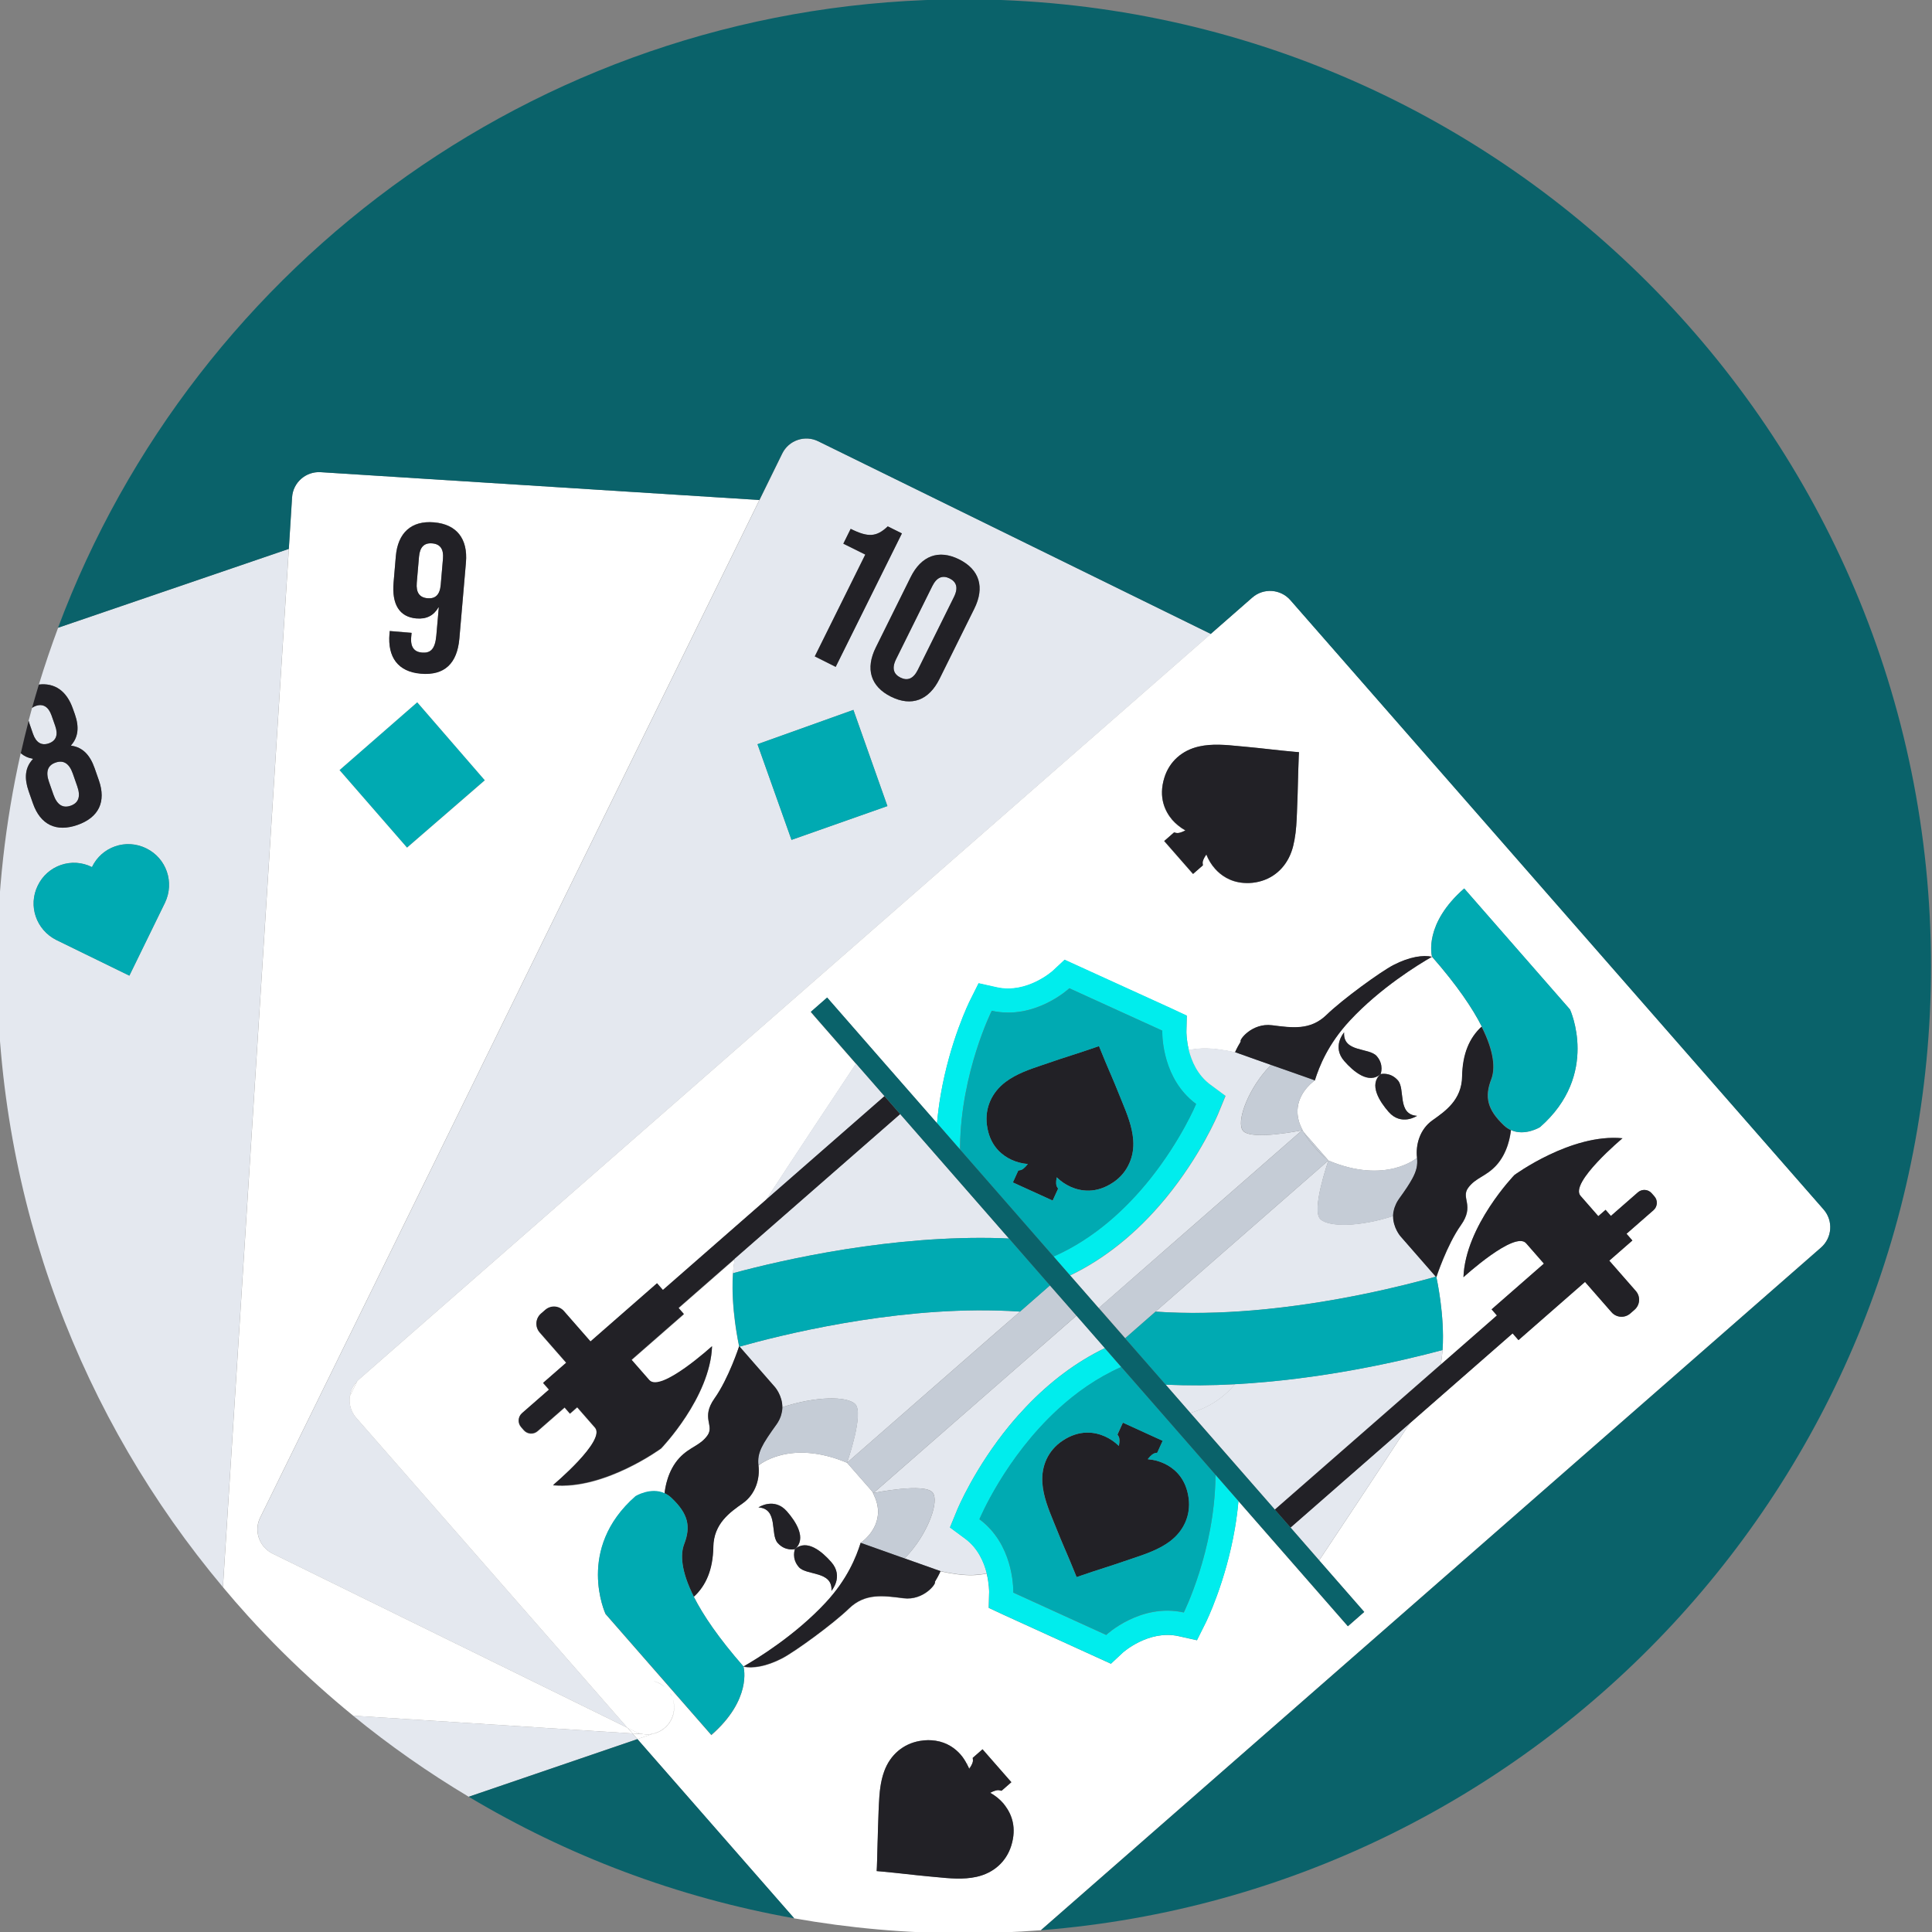 <?xml version="1.0" encoding="utf-8"?>
<!-- Generator: Adobe Illustrator 24.1.0, SVG Export Plug-In . SVG Version: 6.00 Build 0)  -->
<svg version="1.1" id="Layer_1" xmlns="http://www.w3.org/2000/svg" xmlns:xlink="http://www.w3.org/1999/xlink" x="0px" y="0px"
	 viewBox="0 0 250 250" style="enable-background:new 0 0 250 250;" xml:space="preserve">
<rect x="0" y="0" width="250" height="250" fill="#808080" stroke="none"/>
<style type="text/css">
	.st0{clip-path:url(#SVGID_2_);}
	.st1{fill:#0A626A;}
	.st2{clip-path:url(#SVGID_2_);fill:#222126;}
	.st3{clip-path:url(#SVGID_2_);fill:#FFFFFF;}
	.st4{fill:#C5CCD6;}
	.st5{fill:#FFFFFF;}
	.st6{clip-path:url(#SVGID_2_);fill:#00AAB2;}
	.st7{clip-path:url(#SVGID_2_);fill:#00EDED;}
	.st8{fill:#222126;}
	.st9{clip-path:url(#SVGID_4_);fill:#0A626A;}
	.st10{clip-path:url(#SVGID_4_);}
	.st11{clip-path:url(#SVGID_4_);fill:#222126;}
	.st12{clip-path:url(#SVGID_4_);fill:#00AAB2;}
	.st13{clip-path:url(#SVGID_4_);fill:#00EDED;}
	.st14{fill:#00AAB2;}
	.st15{fill:#00EDED;}
	.st16{fill:#E4E8EF;}
	.st17{clip-path:url(#SVGID_6_);fill:#0A626A;}
	.st18{clip-path:url(#SVGID_6_);}
	.st19{clip-path:url(#SVGID_8_);fill:#0A626A;}
	.st20{clip-path:url(#SVGID_8_);}
	.st21{clip-path:url(#SVGID_10_);}
	.st22{clip-path:url(#SVGID_12_);}
	.st23{clip-path:url(#SVGID_14_);}
	.st24{clip-path:url(#SVGID_16_);}
	.st25{clip-path:url(#SVGID_18_);}
	.st26{clip-path:url(#SVGID_20_);fill:#0A626A;}
	.st27{clip-path:url(#SVGID_20_);}
	.st28{fill:none;stroke:#FFFFFF;stroke-miterlimit:10;}
	.st29{clip-path:url(#SVGID_22_);}
	.st30{clip-path:url(#SVGID_24_);fill:#0A626A;}
	.st31{clip-path:url(#SVGID_24_);}
	.st32{clip-path:url(#SVGID_26_);fill:#0A626A;}
	.st33{clip-path:url(#SVGID_26_);}
	.st34{fill:#35404A;}
	.st35{clip-path:url(#SVGID_28_);fill:#0A626A;}
	.st36{clip-path:url(#SVGID_28_);}
	.st37{fill:#F4FBFF;}
	.st38{fill:none;}
	.st39{clip-path:url(#SVGID_30_);fill:#0A626A;}
	.st40{clip-path:url(#SVGID_30_);}
	.st41{clip-path:url(#SVGID_32_);fill:#0A626A;}
	.st42{clip-path:url(#SVGID_32_);}
	.st43{opacity:0.3;fill:#FFFFFF;}
	.st44{fill-rule:evenodd;clip-rule:evenodd;fill:#FFDE75;}
	.st45{fill:#FFDE75;}
	.st46{opacity:0.3;}
	.st47{clip-path:url(#SVGID_34_);fill:#0A626A;}
	.st48{clip-path:url(#SVGID_34_);}
	.st49{clip-path:url(#SVGID_36_);}
	.st50{clip-path:url(#SVGID_38_);fill:#0A626A;}
	.st51{clip-path:url(#SVGID_38_);}
	.st52{clip-path:url(#SVGID_40_);}
	.st53{clip-path:url(#SVGID_42_);fill:#0A626A;}
	.st54{clip-path:url(#SVGID_42_);}
	.st55{clip-path:url(#SVGID_44_);fill:#0A626A;}
	.st56{clip-path:url(#SVGID_44_);}
	.st57{clip-path:url(#SVGID_46_);fill:#0A626A;}
	.st58{clip-path:url(#SVGID_46_);}
	.st59{clip-path:url(#SVGID_48_);fill:#0A626A;}
	.st60{clip-path:url(#SVGID_48_);}
	.st61{clip-path:url(#SVGID_50_);}
	.st62{clip-path:url(#SVGID_52_);fill:#0A626A;}
	.st63{clip-path:url(#SVGID_52_);}
	.st64{clip-path:url(#SVGID_54_);fill:#0A626A;}
	.st65{clip-path:url(#SVGID_54_);}
	.st66{clip-path:url(#SVGID_56_);fill:#0A626A;}
	.st67{clip-path:url(#SVGID_56_);}
	.st68{clip-path:url(#SVGID_58_);}
	.st69{fill:#212121;}
	.st70{clip-path:url(#SVGID_60_);fill:#0A626A;}
	.st71{clip-path:url(#SVGID_60_);}
	.st72{fill:#CC7350;}
	.st73{clip-path:url(#SVGID_62_);}
	.st74{clip-path:url(#SVGID_64_);fill:#0A626A;}
	.st75{clip-path:url(#SVGID_64_);}
	.st76{clip-path:url(#SVGID_66_);}
	.st77{clip-path:url(#SVGID_66_);fill:#C5CCD6;}
	.st78{clip-path:url(#SVGID_68_);fill:#0A626A;}
	.st79{clip-path:url(#SVGID_68_);fill:#FFFFFF;}
	.st80{clip-path:url(#SVGID_68_);fill:#C5CCD6;}
	.st81{clip-path:url(#SVGID_68_);fill:#00AAB2;}
	.st82{clip-path:url(#SVGID_68_);fill:#E4E8EF;}
	.st83{clip-path:url(#SVGID_68_);}
	.st84{clip-path:url(#SVGID_70_);}
	.st85{clip-path:url(#SVGID_70_);fill:#0A626A;}
	.st86{clip-path:url(#SVGID_72_);fill:#0A626A;}
	.st87{clip-path:url(#SVGID_72_);}
</style>
<g>
	<path class="st16" d="M6.92,102.83c0.46,1.32,1.21,1.78,2.23,1.42c1.02-0.36,1.31-1.19,0.85-2.5l-0.58-1.66
		c-0.46-1.32-1.21-1.78-2.23-1.42c-1.02,0.36-1.31,1.19-0.85,2.5L6.92,102.83z"/>
	<path class="st16" d="M4.27,94.96c0.4,1.14,1.1,1.56,2.05,1.23c0.94-0.33,1.23-1.1,0.83-2.24l-0.48-1.37
		c-0.4-1.14-1.11-1.56-2.05-1.23c-0.19,0.06-0.34,0.15-0.47,0.25C4,92.15,3.85,92.71,3.7,93.27c0.03,0.11,0.05,0.21,0.09,0.32
		L4.27,94.96z"/>
	<path class="st5" d="M57.32,72.3c0.11-1.25-0.36-1.9-1.39-1.98c-1.03-0.09-1.6,0.47-1.71,1.72l-0.29,3.37
		c-0.11,1.28,0.35,1.92,1.39,2.01c1.03,0.09,1.6-0.46,1.71-1.74L57.32,72.3z"/>
	<path class="st16" d="M116.52,87.68c0.86,0.43,1.64,0.23,2.25-1.01l4.67-9.42c0.61-1.23,0.3-1.97-0.56-2.4
		c-0.86-0.43-1.64-0.23-2.25,1.01l-4.67,9.42C115.35,86.51,115.66,87.25,116.52,87.68z"/>
	<g>
		<path class="st16" d="M7.52,81.23c-0.9,2.42-1.73,4.87-2.49,7.35c2.03-0.24,3.59,0.81,4.4,3.12l0.25,0.72
			c0.6,1.71,0.41,3.01-0.49,4.02l0.02,0.05c1.53,0.22,2.45,1.26,3.03,2.92l0.54,1.54c0.97,2.78-0.01,4.83-2.76,5.79
			c-2.75,0.97-4.8-0.02-5.77-2.8l-0.54-1.54c-0.58-1.66-0.51-3.05,0.54-4.18l-0.02-0.05c-0.6-0.1-1.11-0.33-1.55-0.71
			c-1.99,8.87-3.05,18.09-3.05,27.56c0,30.59,10.98,58.61,29.21,80.35l8.53-134.35L7.52,81.23z M21.35,116.81l-4.61,9.44l-9.44-4.61
			c-2.61-1.3-3.69-4.43-2.42-7.03c1.25-2.63,4.42-3.72,7.02-2.41c1.26-2.63,4.41-3.72,7.03-2.42
			C21.53,111.05,22.61,114.17,21.35,116.81z"/>
		<path class="st16" d="M45.69,222.01c4.71,3.85,9.71,7.35,14.96,10.49l21.83-7.46l-0.64-0.73L45.69,222.01z"/>
		<path class="st16" d="M81.21,223.59l-3.69-4.22l-2.3-2.63l-29.13-33.29c-0.7-0.8-0.95-1.82-0.81-2.8c0.1-0.7,0.42-1.37,0.94-1.91
			c0.07-0.07,0.13-0.15,0.21-0.22l110.26-96.49l-50.8-24.93c-0.83-0.41-1.79-0.47-2.66-0.17c-0.88,0.3-1.6,0.93-2,1.76l-2.95,6.01
			l-64.6,131.67c-0.64,1.3-0.39,2.81,0.51,3.84c0.29,0.33,0.66,0.62,1.08,0.83l39.36,19.32L81.21,223.59z M124.11,72.39
			c2.66,1.32,3.34,3.62,1.96,6.39l-4.5,9.08c-1.37,2.76-3.61,3.62-6.27,2.3c-2.66-1.32-3.34-3.62-1.97-6.39l4.5-9.08
			C119.21,71.92,121.45,71.06,124.11,72.39z M111.96,71.77l-2.84-1.41l0.95-1.92c2.29,1.14,3.35,1.05,4.8-0.32l1.83,0.91
			l-8.57,17.27l-2.71-1.35L111.96,71.77z M110.43,91.86l4.4,12.44l-12.41,4.38L98.02,96.3L110.43,91.86z"/>
	</g>
	<polygon class="st14" points="102.42,108.68 114.83,104.31 110.43,91.86 98.02,96.3 	"/>
	<polygon class="st14" points="62.74,100.96 53.99,90.87 43.93,99.64 52.66,109.68 	"/>
	<path class="st14" d="M18.93,109.78c-2.62-1.3-5.77-0.22-7.03,2.42c-2.61-1.31-5.77-0.22-7.02,2.41c-1.27,2.6-0.2,5.72,2.42,7.03
		l9.44,4.61l4.61-9.44C22.61,114.17,21.53,111.05,18.93,109.78z"/>
	<polygon class="st5" points="138.37,127.88 138.37,127.88 141.12,129.13 	"/>
	<path class="st5" d="M182.08,153.62c0.26-0.4,0.48-0.75,0.66-1.09C182.56,152.86,182.35,153.22,182.08,153.62
		C182.08,153.62,182.08,153.62,182.08,153.62z"/>
	<path class="st5" d="M150.79,136.55L150.79,136.55c-0.44-1.8-0.39-3.18-0.39-3.18h0C150.39,133.37,150.35,134.75,150.79,136.55z"/>
	<path class="st5" d="M125.42,228.87c-0.01-0.19-0.03-0.37-0.02-0.56c-0.1-0.01-0.2-0.04-0.3-0.05c0.11,0.2,0.22,0.4,0.31,0.62
		C125.42,228.88,125.42,228.88,125.42,228.87z"/>
	<path class="st5" d="M98.55,187.32c0.19-0.4,0.44-0.83,0.76-1.31C98.99,186.5,98.74,186.92,98.55,187.32z"/>
	<path class="st5" d="M131.12,206.08c0,0,0.05-1.38-0.39-3.18h0C131.17,204.7,131.12,206.08,131.12,206.08l6.01,2.74l5.05,2.3
		l-5.05-2.3L131.12,206.08z"/>
	<polygon class="st5" points="109.62,189.26 109.61,189.28 109.62,189.26 	"/>
	<polygon class="st5" points="171.9,150.19 171.9,150.17 171.89,150.18 	"/>
	<path class="st5" d="M86.85,219.31c-0.41-0.79-1.11-1.37-1.92-1.66l0.16,0.08C85.85,218.03,86.47,218.6,86.85,219.31z"/>
	<path class="st5" d="M83.27,224.4l-1.42-0.09l0.64,0.73l1.94-0.66C84.04,224.45,83.65,224.45,83.27,224.4z"/>
	<path class="st5" d="M87.2,220.35c0.01,0.05,0.03,0.09,0.03,0.13c-0.05-0.42-0.19-0.81-0.38-1.17c0.08,0.16,0.16,0.31,0.22,0.48
		C87.13,219.98,87.17,220.16,87.2,220.35z"/>
	<path class="st5" d="M85.09,217.72l0.22,0.11c1.03,0.51,1.69,1.46,1.89,2.52c-0.03-0.19-0.07-0.37-0.13-0.56
		c-0.06-0.17-0.14-0.33-0.22-0.48C86.47,218.6,85.85,218.03,85.09,217.72z"/>
	<path class="st5" d="M82.25,224.09l-1.03-0.51l0.63,0.72l1.42,0.09C82.92,224.34,82.58,224.26,82.25,224.09z"/>
	<path class="st5" d="M84.7,224.28l-0.28,0.09c1.04-0.2,1.99-0.85,2.49-1.88c0.32-0.65,0.42-1.35,0.32-2.02
		c0.03,0.22,0.04,0.45,0.02,0.68C87.16,222.68,86.09,223.9,84.7,224.28z"/>
	<path class="st5" d="M83.77,217.45l0.23,0.01c0.39,0.02,0.75,0.13,1.09,0.26l-0.16-0.08C84.56,217.51,84.17,217.45,83.77,217.45z"
		/>
	<path class="st5" d="M83.56,224.41l-0.29-0.02c0.39,0.06,0.78,0.05,1.15-0.02l0.28-0.09C84.33,224.38,83.95,224.44,83.56,224.41z"
		/>
	<path class="st5" d="M84.9,224.22l-0.2,0.07c1.4-0.38,2.46-1.6,2.56-3.13c0.01-0.23,0-0.46-0.02-0.68
		c-0.01-0.05-0.02-0.09-0.03-0.13C87.48,222,86.53,223.65,84.9,224.22z"/>
	<path class="st5" d="M45.27,180.65l0.94-1.91C45.69,179.28,45.37,179.95,45.27,180.65z"/>
	<path class="st5" d="M74.62,220.35l-39.36-19.32c-0.42-0.21-0.78-0.49-1.08-0.83c-0.9-1.03-1.16-2.54-0.51-3.84L98.26,64.7
		L41.5,61.1c-1.92-0.12-3.58,1.33-3.7,3.26l-0.42,6.67l-8.53,134.35c1.06,1.27,2.14,2.52,3.25,3.74c2.9,3.2,5.97,6.24,9.19,9.12
		c1.44,1.29,2.91,2.55,4.41,3.77l36.15,2.3l-0.63-0.72L74.62,220.35z M50.4,81.99l0.03-0.35l2.83,0.24l-0.05,0.54
		c-0.12,1.36,0.44,1.93,1.39,2.01c1.06,0.09,1.7-0.37,1.86-2.2l0.32-3.64l-0.05,0c-0.61,1.04-1.53,1.54-2.86,1.42
		c-2.2-0.19-3.18-1.84-2.94-4.64l0.29-3.4c0.26-3.05,2.02-4.65,4.95-4.39s4.39,2.13,4.13,5.18l-0.85,9.84
		c-0.28,3.21-1.9,4.82-5,4.55C51.51,86.91,50.14,85.04,50.4,81.99z M53.99,90.87l8.75,10.1l-10.07,8.72l-8.74-10.04L53.99,90.87z"/>
	<g>
		<path class="st5" d="M189.22,139.28c0.05-2.95,0.97-5.01,2.52-6.44c-1.2-2.38-3.21-5.35-6.43-9.03c0,0,0-0.01,0-0.01
			c-1.79,1.03-6.7,4.03-10.62,8.25c-2.83,3.04-3.97,5.93-4.54,7.75c0,0-1.94,1.28-2.22,3.48c-0.1,0.79,0,1.7,0.5,2.71
			c0.04,0.07,0.07,0.15,0.11,0.22c0.04,0.09,0.08,0.17,0.13,0.26l3.24,3.71c7.46,3.13,11.46-0.36,11.46-0.36
			c-0.2-1.66,0.35-3.68,2.03-4.86C187.06,143.77,189.17,142.32,189.22,139.28z M179.69,143.88c-1.18-1.35-2.59-3.53-1.05-4.89
			c-1.55,1.35-3.52-0.34-4.7-1.69c-1.64-1.87-0.02-3.71-0.02-3.71c-0.18,2.61,3.23,1.94,4.22,3.07s0.5,2.33,0.5,2.33
			s1.25-0.32,2.24,0.81c0.99,1.13-0.13,4.42,2.48,4.59C183.37,144.39,181.33,145.75,179.69,143.88z"/>
		<path class="st5" d="M112.98,193.24c-0.04-0.09-0.08-0.17-0.13-0.26l-3.24-3.7c-7.46-3.13-11.46,0.36-11.46,0.36
			c0.2,1.66-0.35,3.68-2.03,4.86c-1.68,1.18-3.78,2.63-3.83,5.67c-0.05,2.95-0.97,5.01-2.52,6.44c1.2,2.38,3.21,5.35,6.43,9.03
			c0,0,0,0.01,0,0.01c1.79-1.03,6.7-4.03,10.62-8.25c2.83-3.04,3.97-5.93,4.54-7.75c0,0,1.94-1.28,2.22-3.48
			c0.1-0.79,0-1.7-0.5-2.71C113.06,193.38,113.02,193.31,112.98,193.24z M107.59,205.85c0.18-2.61-3.23-1.94-4.22-3.07
			c-0.99-1.13-0.5-2.33-0.5-2.33s-1.25,0.32-2.24-0.81c-0.99-1.13,0.13-4.42-2.48-4.59c0,0,2.04-1.36,3.68,0.51
			c1.18,1.35,2.59,3.53,1.05,4.89c1.55-1.35,3.52,0.34,4.7,1.69C109.21,204.01,107.59,205.85,107.59,205.85z"/>
		<path class="st5" d="M235.98,156.5l-69-78.85c-1.27-1.45-3.47-1.6-4.93-0.33l-5.37,4.7L46.42,178.52
			c-0.08,0.07-0.14,0.15-0.21,0.22l-0.94,1.91c-0.14,0.97,0.11,2,0.81,2.8l29.13,33.29l2.3,2.63l3.69,4.22l1.03,0.51
			c0.33,0.16,0.67,0.25,1.02,0.3l0.29,0.02c0.4,0.03,0.78-0.03,1.14-0.13l0.2-0.07c1.64-0.56,2.58-2.22,2.3-3.87
			c-0.05-0.26-0.12-0.51-0.23-0.75c0.12,0.28,0.22,0.57,0.26,0.88c0.09,0.67,0,1.37-0.32,2.02c-0.5,1.03-1.45,1.68-2.49,1.88
			l-1.94,0.66l20.29,23.19c7.13,1.26,14.48,1.93,21.97,1.93c3.35,0,6.67-0.14,9.96-0.39l100.94-88.33
			C237.1,160.16,237.25,157.95,235.98,156.5z M150.66,100.64c0.65-2.08,2.29-3.55,4.49-4.04c1.7-0.38,3.48-0.21,5.19-0.04
			c0.3,0.03,0.59,0.06,0.87,0.08c1.07,0.09,2.13,0.21,3.16,0.33c1.02,0.11,2.07,0.23,3.13,0.32l0.58,0.05l-0.03,0.58
			c-0.01,0.2-0.01,0.4-0.02,0.6c-0.03,0.86-0.06,1.71-0.08,2.54c0,0.13-0.01,0.26-0.01,0.39c-0.02,0.83-0.04,1.69-0.08,2.55
			c0,0.08,0,0.16-0.01,0.24c-0.01,0.29-0.02,0.57-0.03,0.88c-0.04,1.18-0.1,2.39-0.32,3.56c-0.1,0.54-0.22,1.07-0.41,1.58
			c-0.78,2.12-2.46,3.55-4.6,3.92c-0.58,0.1-1.1,0.11-1.59,0.08c-1.76-0.13-2.95-1-3.68-1.82c-0.48-0.54-0.87-1.18-1.14-1.86
			c-0.37,0.53-0.5,0.9-0.48,1.1l0.03,0.31l-1.27,1.11l-3.73-4.26l1.27-1.11l0.31,0.07c0.2,0.05,0.58-0.03,1.16-0.33
			c-0.34-0.19-0.66-0.41-0.96-0.66c-0.26-0.22-0.51-0.45-0.74-0.71C150.77,105.02,149.85,103.22,150.66,100.64z M85.31,217.83
			l-0.22-0.11c-0.17-0.07-0.35-0.13-0.53-0.18c0.12,0.03,0.25,0.05,0.37,0.1c0.42,0.15,0.81,0.39,1.14,0.7
			C85.85,218.15,85.6,217.97,85.31,217.83z M86.69,219.06c0.05,0.08,0.12,0.16,0.16,0.25c0.04,0.08,0.07,0.17,0.11,0.26
			C86.88,219.39,86.79,219.22,86.69,219.06z M130.86,238.81c-0.65,2.08-2.29,3.55-4.49,4.04c-1.7,0.38-3.48,0.21-5.19,0.04
			c-0.3-0.03-0.59-0.06-0.87-0.08c-1.07-0.09-2.13-0.21-3.16-0.33c-0.95-0.11-1.93-0.21-2.92-0.3c-0.07-0.01-0.14-0.02-0.21-0.02
			l-0.58-0.05l0.03-0.58c0.03-0.59,0.04-1.16,0.05-1.74c0.01-0.47,0.03-0.95,0.04-1.41c0-0.18,0.01-0.38,0.02-0.56
			c0.02-0.86,0.04-1.72,0.08-2.61c0.01-0.29,0.02-0.57,0.03-0.88c0.01-0.29,0.02-0.59,0.04-0.88c0.06-1.44,0.19-2.9,0.69-4.26
			c0.78-2.12,2.46-3.55,4.6-3.92c0.76-0.13,1.44-0.12,2.04-0.03c1.51,0.23,2.56,1.02,3.22,1.77c0.33,0.37,0.6,0.8,0.83,1.24
			c0.1,0.01,0.2,0.04,0.3,0.05c-0.01,0.19,0.01,0.37,0.02,0.56c0.37-0.52,0.49-0.89,0.47-1.09l-0.03-0.31l1.27-1.11l3.73,4.26
			l-1.27,1.11l-0.31-0.07c-0.2-0.05-0.58,0.03-1.16,0.33c0.65,0.36,1.22,0.82,1.7,1.37c0.09,0.11,0.18,0.23,0.28,0.35
			C130.91,234.8,131.58,236.49,130.86,238.81z M213.96,156.6l-3.49,3.05l0.76,0.87l-2.99,2.61l3.43,3.92
			c0.63,0.72,0.55,1.8-0.16,2.43l-0.55,0.48c-0.72,0.63-1.8,0.55-2.43-0.16l-3.43-3.92l-8.61,7.53l-0.76-0.87l-13.32,11.65
			c-3.87,5.94-9.81,14.88-11.71,17.73l5.83,6.67l-2.12,1.85l-6.89-7.88l-7.27-8.31c-0.1,1.16-0.26,2.34-0.46,3.53
			c-1.2,7-3.71,12.08-3.82,12.29l-1.09,2.18l-2.38-0.53c-3.87-0.86-7.21,2.12-7.22,2.14l-1.53,1.43l-1.91-0.87l-6.01-2.74
			l-6.01-2.74l-1.88-0.88l0.05-2.06c0-0.02,0.01-1.04-0.31-2.36c-0.65,0.11-1.26,0.18-1.8,0.19c-1.24,0.04-2.72-0.18-4.21-0.5
			l0.02,0.01c0,0-0.19,0.49-0.7,1.33c-0.01,0.02-0.02,0.04-0.03,0.06c0.25,0.17-1.45,2.43-4.05,2.1c-2.6-0.33-4.95-0.69-7.04,1.33
			c-2.09,2.02-7,5.59-8.67,6.46c-2.1,1.08-3.87,1.32-4.99,1.07c0.05,0.18,1.08,4.26-4.16,8.84l-13.69-15.66
			c0,0-3.91-8.41,3.89-15.22c0,0,1.94-1.19,3.74-0.38c0.06-0.65,0.38-2.93,1.92-4.59c1.34-1.45,2.63-1.55,3.61-2.88
			s-0.88-2.27,0.94-4.83c1.82-2.56,3.18-6.74,3.18-6.74s-1.46-6.5-0.56-11.3l-7.27,6.36l0.69,0.79l-6.77,5.92
			c0.66,0.75,1.53,1.75,2.3,2.63c1.47,1.68,8.11-4.39,8.11-4.39c-0.24,6.65-6.59,13.22-6.59,13.22s-7.37,5.41-13.99,4.76
			c0,0,6.9-5.77,5.43-7.45c-0.77-0.88-1.64-1.87-2.3-2.63l-0.94,0.82l-0.69-0.79l-3.49,3.05c-0.53,0.46-1.33,0.41-1.79-0.12
			l-0.35-0.4c-0.46-0.53-0.41-1.33,0.12-1.79l3.49-3.05l-0.76-0.87l2.99-2.61l-3.43-3.92c-0.63-0.72-0.55-1.8,0.16-2.43l0.55-0.48
			c0.72-0.63,1.8-0.55,2.43,0.16l3.43,3.92l8.61-7.53l0.76,0.87l13.32-11.65c3.84-5.89,9.71-14.73,11.66-17.66l-5-5.72l-0.84-0.97
			l2.12-1.85l0.84,0.96l6.05,6.92l7.32,8.38c0.1-1.2,0.26-2.42,0.47-3.65c1.2-7,3.71-12.08,3.82-12.29l1.09-2.18l2.38,0.53
			c3.87,0.86,7.21-2.12,7.22-2.14l1.53-1.43l1.91,0.87l6.01,2.74l6.01,2.74l1.88,0.88l-0.05,2.06c0,0.02-0.01,1.04,0.31,2.36
			c0.65-0.11,1.26-0.18,1.8-0.19c1.24-0.04,2.72,0.18,4.21,0.5l-0.02-0.01c0,0,0.19-0.49,0.7-1.33c0.01-0.02,0.02-0.04,0.03-0.06
			c-0.25-0.17,1.45-2.43,4.05-2.1c2.6,0.33,4.95,0.69,7.04-1.33c2.09-2.02,7-5.59,8.67-6.46c2.1-1.08,3.87-1.32,4.99-1.07
			c-0.05-0.18-1.08-4.26,4.16-8.84l13.69,15.66c0,0,3.91,8.41-3.89,15.22c0,0-1.94,1.19-3.74,0.38c-0.06,0.65-0.38,2.93-1.92,4.59
			c-1.34,1.45-2.63,1.55-3.61,2.88c-0.98,1.34,0.88,2.27-0.94,4.83c-1.82,2.56-3.18,6.74-3.18,6.74s1.46,6.5,0.56,11.3l7.27-6.36
			l-0.69-0.79l6.77-5.92c-0.66-0.75-1.53-1.75-2.3-2.63c-1.47-1.68-8.11,4.39-8.11,4.39c0.24-6.64,6.59-13.22,6.59-13.22
			s7.37-5.41,13.99-4.76c0,0-6.9,5.77-5.43,7.45c0.77,0.88,1.64,1.87,2.3,2.63l0.94-0.82l0.69,0.79l3.49-3.05
			c0.53-0.46,1.33-0.41,1.79,0.12l0.35,0.4C214.54,155.33,214.49,156.14,213.96,156.6z"/>
	</g>
	<path class="st16" d="M180.72,155.65c-0.03,0.06-0.05,0.11-0.08,0.17C180.67,155.76,180.69,155.71,180.72,155.65z"/>
	<path class="st16" d="M153.97,142.19c-1.86-1.72-2.75-3.88-3.18-5.64l0,0C151.21,138.31,152.1,140.47,153.97,142.19z"/>
	<path class="st16" d="M181.05,155.11C181.05,155.11,181.05,155.11,181.05,155.11C181.05,155.11,181.05,155.11,181.05,155.11
		c0.4-0.57,0.74-1.05,1.04-1.49c0,0,0,0,0,0C181.79,154.06,181.45,154.55,181.05,155.11z"/>
	<path class="st16" d="M148.85,152.53c4-5.02,5.93-9.67,5.93-9.67h0C154.78,142.86,152.85,147.51,148.85,152.53
		C148.85,152.53,148.85,152.53,148.85,152.53z"/>
	<path class="st16" d="M170.7,201.91c1.9-2.85,7.84-11.79,11.71-17.73l-15.42,13.48L170.7,201.91z"/>
	<path class="st16" d="M180.49,156.19c-0.02,0.06-0.04,0.12-0.06,0.17C180.45,156.31,180.47,156.25,180.49,156.19z"/>
	<path class="st16" d="M186.66,174.69c-5.46,1.47-15.69,3.82-26.87,4.42c-1.48,1.79-3.49,3.1-5.77,3.71l10.94,12.51l21.47-18.77
		c0.9-4.81-0.56-11.3-0.56-11.3l0,0C185.88,165.27,186.98,170.23,186.66,174.69z"/>
	<path class="st16" d="M180.35,156.73c-0.01,0.05-0.02,0.09-0.03,0.14C180.33,156.83,180.34,156.78,180.35,156.73z"/>
	<path class="st16" d="M136.34,162.6L136.34,162.6c5.37-2.37,9.52-6.32,12.51-10.07c0,0,0,0,0,0
		C145.86,156.28,141.71,160.24,136.34,162.6z"/>
	<path class="st16" d="M150.83,179.17l3.2,3.66c2.28-0.61,4.29-1.92,5.77-3.71C156.85,179.28,153.84,179.31,150.83,179.17z"/>
	<path class="st4" d="M171.89,150.18l0.01-0.01l0,0c0,0,0,0,0,0l-3.24-3.71c0.35,0.62,0.79,1.26,1.36,1.89
		C170.6,149.05,171.23,149.66,171.89,150.18z"/>
	<polygon class="st4" points="168.48,146.26 168.48,146.26 151.9,160.75 151.9,160.75 	"/>
	<polygon class="st4" points="142.16,169.26 151.9,160.75 151.9,160.75 142.16,169.26 	"/>
	<polygon class="st4" points="145.59,173.18 145.59,173.18 149.53,169.73 149.53,169.73 	"/>
	<polygon class="st4" points="171.9,150.17 171.9,150.17 171.9,150.17 171.9,150.17 	"/>
	<path class="st4" d="M182.75,152.53c0.53-0.98,0.73-1.76,0.62-2.72l0,0l0,0C183.48,150.77,183.28,151.55,182.75,152.53z"/>
	<path class="st4" d="M180.32,156.87c-0.02,0.16-0.04,0.32-0.04,0.48C180.29,157.19,180.3,157.03,180.32,156.87z"/>
	<path class="st4" d="M180.44,156.36c-0.04,0.12-0.06,0.25-0.09,0.37C180.37,156.61,180.4,156.49,180.44,156.36z"/>
	<path class="st4" d="M181.05,155.11c-0.13,0.18-0.23,0.36-0.33,0.54C180.81,155.47,180.92,155.29,181.05,155.11z"/>
	<path class="st4" d="M180.64,155.82c-0.06,0.13-0.11,0.25-0.15,0.37C180.53,156.07,180.58,155.94,180.64,155.82z"/>
	<path class="st15" d="M124.23,148.33c-0.08,0.04-0.17,0.09-0.24,0.13l0.24,0.27C124.22,148.6,124.22,148.47,124.23,148.33z"/>
	<path class="st15" d="M156.64,140.35c-1.68-1.24-2.45-3.06-2.81-4.52c-0.32-1.32-0.31-2.34-0.31-2.36l0.05-2.06l-1.88-0.88
		l-6.01-2.74l-6.01-2.74l-1.91-0.87l-1.53,1.43c-0.02,0.02-3.35,3-7.22,2.14l-2.38-0.53l-1.09,2.18c-0.11,0.21-2.62,5.29-3.82,12.29
		c-0.21,1.23-0.36,2.45-0.47,3.65l2.74,3.13c0.08-0.04,0.16-0.08,0.24-0.13c0.12-9.58,4.1-17.55,4.1-17.55
		c5.6,1.25,10.04-2.91,10.04-2.91h0l2.74,1.25l3.27,1.49l6.01,2.74h0c0,0-0.05,1.38,0.39,3.18c0.43,1.76,1.32,3.92,3.18,5.64
		c0.25,0.23,0.52,0.46,0.81,0.67h0c0,0-1.93,4.65-5.93,9.67c-2.99,3.75-7.14,7.71-12.51,10.07l2.13,2.44
		c4.46-2.14,8.59-5.45,12.24-9.85c0.05-0.06,0.11-0.12,0.16-0.19c4.51-5.49,6.69-10.72,6.78-10.94l0.93-2.26L156.64,140.35z"/>
	<path class="st15" d="M128.33,130.79c5.6,1.25,10.04-2.91,10.04-2.91h0C138.37,127.88,133.93,132.04,128.33,130.79
		c0,0-3.98,7.96-4.11,17.55h0C124.35,138.75,128.33,130.79,128.33,130.79z"/>
	<polygon class="st15" points="150.39,133.37 150.39,133.37 144.38,130.63 141.12,129.13 144.38,130.63 	"/>
	<path class="st15" d="M154.78,142.86L154.78,142.86c-0.29-0.21-0.56-0.44-0.81-0.67C154.22,142.42,154.49,142.65,154.78,142.86z"/>
	<path class="st15" d="M124.22,148.73c0-0.13,0.01-0.26,0.01-0.4h0C124.22,148.47,124.22,148.6,124.22,148.73L124.22,148.73z"/>
	<polygon class="st14" points="185.31,123.8 185.31,123.8 185.31,123.8 	"/>
	<path class="st16" d="M113.03,193.19L113.03,193.19l-0.18-0.21c0.05,0.09,0.09,0.17,0.13,0.26L113.03,193.19L113.03,193.19z"/>
	<path class="st16" d="M101.02,183.25c0.02-0.06,0.04-0.12,0.05-0.17C101.06,183.14,101.04,183.2,101.02,183.25z"/>
	<path class="st16" d="M100.8,183.79c0.03-0.05,0.05-0.11,0.08-0.16C100.85,183.68,100.82,183.74,100.8,183.79z"/>
	<path class="st16" d="M136.92,182.33L136.92,182.33c-6.9,6.32-10.18,14.25-10.18,14.25h0
		C126.74,196.58,130.02,188.65,136.92,182.33z"/>
	<path class="st16" d="M127.55,197.25c1.86,1.72,2.75,3.88,3.18,5.64h0C130.3,201.14,129.41,198.97,127.55,197.25z"/>
	<path class="st16" d="M101.17,182.71c0.01-0.05,0.02-0.09,0.03-0.14C101.18,182.62,101.17,182.67,101.17,182.71z"/>
	<path class="st16" d="M113.03,193.19l-0.05,0.05c0.04,0.07,0.08,0.15,0.11,0.22C113.07,193.37,113.06,193.28,113.03,193.19z"/>
	<path class="st16" d="M145.09,176.88L145.09,176.88c-3.14,1.39-5.86,3.33-8.17,5.45h0C139.23,180.21,141.95,178.27,145.09,176.88z"
		/>
	<g>
		<path class="st16" d="M181.24,159.96c0,0-0.96-1.1-0.95-2.62c0,0,0,0,0,0c-4.36,1.43-8.38,1.45-9.44,0.4
			c-1.17-1.16,0.99-7.4,1.05-7.57c0,0,0,0-0.01,0l-14.45,12.63l-7.91,6.92c4.18,0.29,8.44,0.18,12.54-0.16
			c10.41-0.87,19.73-3.24,23.74-4.37L181.24,159.96z"/>
		<path class="st16" d="M151.9,160.75l16.58-14.49c0,0-6.65,1.37-7.66,0.04c-0.83-1.11,0.51-4.91,2.95-7.75
			c0.22-0.25,0.44-0.5,0.67-0.73c0.19,0.05,0.37,0.11,0.55,0.16l-2.49-0.88l-2.67-0.95c-1.49-0.33-2.97-0.54-4.21-0.5
			c-0.54,0.02-1.14,0.08-1.8,0.19c0.36,1.46,1.13,3.28,2.81,4.52l1.96,1.45l-0.93,2.26c-0.09,0.22-2.28,5.45-6.78,10.94
			c-0.05,0.07-0.11,0.13-0.16,0.19c-3.65,4.4-7.79,7.71-12.24,9.85l3.69,4.22L151.9,160.75z"/>
		<path class="st16" d="M110.76,137.61c-1.94,2.92-7.82,11.76-11.66,17.66l15.36-13.42L110.76,137.61z"/>
		<path class="st16" d="M94.85,164.75c6.72-1.81,20.66-4.96,34.7-4.53c0.34,0.01,0.68,0.03,1.01,0.05l-0.93-1.07l-13.15-15.04
			l-21.41,18.71c-0.9,4.81,0.56,11.3,0.56,11.3l0,0C95.64,174.17,94.53,169.21,94.85,164.75z"/>
		<path class="st16" d="M128.33,179.82l-15.29,13.37c0,0,6.65-1.37,7.66-0.04c0.83,1.11-0.51,4.91-2.95,7.75
			c-0.22,0.25-0.44,0.5-0.67,0.73c-0.19-0.05-0.37-0.11-0.55-0.16l2.49,0.88l2.67,0.95c1.49,0.33,2.97,0.54,4.21,0.5
			c0.54-0.02,1.14-0.08,1.8-0.19c-0.36-1.46-1.13-3.28-2.81-4.52l-1.96-1.45l0.93-2.26c0.09-0.22,2.28-5.45,6.78-10.94
			c0.68-0.83,1.39-1.62,2.11-2.38c3.13-3.3,6.57-5.86,10.22-7.62l-3.67-4.2L128.33,179.82z"/>
		<path class="st16" d="M131.99,169.72c-1-0.07-2.01-0.11-3.02-0.14c-13.87-0.36-28.06,3.21-33.27,4.67l4.57,5.23
			c0,0,0.96,1.1,0.95,2.62c0,0,0,0,0-0.01c4.36-1.43,8.38-1.45,9.44-0.4c1.17,1.16-0.99,7.4-1.05,7.57c0,0,0,0,0.01,0l19.16-16.75
			L131.99,169.72z"/>
	</g>
	<polygon class="st4" points="113.03,193.19 113.03,193.19 128.33,179.82 128.33,179.82 	"/>
	<polygon class="st4" points="139.29,170.24 128.33,179.82 128.33,179.82 139.29,170.24 	"/>
	<polygon class="st4" points="135.86,166.33 135.86,166.33 131.99,169.72 131.99,169.72 	"/>
	<g>
		<path class="st4" d="M170.03,148.36c-0.57-0.63-1.01-1.27-1.36-1.89c-0.05-0.09-0.09-0.17-0.13-0.26
			c-0.04-0.07-0.08-0.15-0.11-0.22c-0.49-1.01-0.6-1.92-0.5-2.71c0.28-2.2,2.22-3.48,2.22-3.48l-2-0.71l-3.14-1.12
			c-0.18-0.06-0.36-0.11-0.55-0.16c-0.23,0.23-0.45,0.48-0.67,0.73c-2.44,2.84-3.79,6.65-2.95,7.75c1.01,1.34,7.66-0.03,7.66-0.04
			l-16.58,14.49l-9.74,8.51l3.42,3.91l3.94-3.45c0,0,0,0,0,0l7.91-6.92l14.45-12.63C171.23,149.66,170.6,149.05,170.03,148.36z"/>
		<path class="st4" d="M183.36,149.81c0,0-3.99,3.49-11.46,0.36l0,0c0,0,0,0.01-0.01,0.02c-0.06,0.17-2.23,6.41-1.05,7.57
			c1.06,1.05,5.08,1.03,9.44-0.4c0,0,0,0,0,0c0-0.15,0.01-0.31,0.04-0.48c0.01-0.05,0.02-0.09,0.03-0.14
			c0.02-0.12,0.05-0.24,0.09-0.37c0.02-0.06,0.03-0.12,0.06-0.17c0.04-0.12,0.09-0.25,0.15-0.37c0.03-0.06,0.05-0.11,0.08-0.17
			c0.09-0.18,0.2-0.36,0.33-0.54c0,0,0,0,0,0c0.4-0.57,0.74-1.05,1.03-1.49c0.26-0.4,0.48-0.75,0.66-1.09
			C183.28,151.55,183.48,150.77,183.36,149.81z"/>
		<path class="st4" d="M113.59,196.17c-0.28,2.2-2.22,3.48-2.22,3.48l2,0.71l3.15,1.12c0.18,0.06,0.36,0.11,0.55,0.16
			c0.23-0.23,0.45-0.48,0.67-0.73c2.44-2.84,3.79-6.65,2.95-7.75c-1.01-1.34-7.66,0.03-7.66,0.04h0h0c0.02,0.09,0.04,0.18,0.06,0.27
			C113.59,194.47,113.7,195.38,113.59,196.17z"/>
		<polygon class="st4" points="131.99,169.72 131.99,169.72 128.79,172.51 109.62,189.26 109.61,189.28 109.61,189.28 
			112.85,192.98 113.03,193.19 128.33,179.82 139.29,170.24 135.86,166.33 		"/>
		<path class="st4" d="M109.61,189.28c0,0,0-0.01,0.01-0.02c0.06-0.17,2.23-6.41,1.05-7.57c-1.06-1.05-5.08-1.03-9.44,0.4
			c0,0,0,0,0,0.01c0,0.15-0.01,0.31-0.04,0.47c-0.01,0.05-0.02,0.09-0.03,0.14c-0.02,0.12-0.05,0.24-0.09,0.37
			c-0.02,0.06-0.03,0.11-0.05,0.17c-0.04,0.12-0.09,0.25-0.15,0.37c-0.03,0.05-0.05,0.11-0.08,0.16c-0.09,0.18-0.2,0.36-0.33,0.54
			c-0.4,0.57-0.74,1.05-1.04,1.49c-0.04,0.06-0.09,0.12-0.12,0.18c-0.32,0.49-0.57,0.91-0.76,1.31c-0.38,0.8-0.5,1.49-0.4,2.32
			C98.15,189.64,102.15,186.15,109.61,189.28L109.61,189.28L109.61,189.28z"/>
	</g>
	<polygon class="st4" points="109.61,189.28 109.61,189.28 109.61,189.28 109.61,189.28 	"/>
	<path class="st4" d="M98.55,187.32c-0.38,0.8-0.5,1.49-0.4,2.32h0C98.05,188.81,98.18,188.12,98.55,187.32z"/>
	<path class="st4" d="M101.08,183.08c0.04-0.12,0.06-0.25,0.09-0.37C101.14,182.84,101.12,182.96,101.08,183.08z"/>
	<path class="st4" d="M100.47,184.34c0.13-0.18,0.24-0.36,0.33-0.54C100.7,183.97,100.6,184.15,100.47,184.34z"/>
	<path class="st4" d="M101.19,182.57c0.02-0.16,0.04-0.32,0.04-0.47C101.23,182.25,101.21,182.41,101.19,182.57z"/>
	<path class="st4" d="M100.87,183.63c0.06-0.13,0.11-0.25,0.15-0.37C100.98,183.38,100.93,183.5,100.87,183.63z"/>
	<path class="st15" d="M157.29,191.11c0.05-0.03,0.11-0.06,0.17-0.09l-0.16-0.18C157.29,190.93,157.29,191.02,157.29,191.11z"/>
	<path class="st15" d="M157.45,191.02c-0.05,0.03-0.11,0.06-0.17,0.09c-0.12,9.58-4.1,17.55-4.1,17.55
		c-5.6-1.25-10.04,2.91-10.04,2.91l-0.96-0.44l-5.05-2.3l-6.01-2.74c0,0,0.05-1.38-0.39-3.18c-0.43-1.76-1.32-3.92-3.18-5.64
		c-0.25-0.23-0.52-0.46-0.81-0.67h0c0,0,3.29-7.93,10.18-14.25c2.31-2.12,5.03-4.06,8.17-5.45l-2.13-2.44
		c-3.65,1.77-7.09,4.32-10.22,7.62c-0.72,0.76-1.42,1.55-2.11,2.38c-4.51,5.49-6.69,10.72-6.78,10.94l-0.93,2.26l1.96,1.45
		c1.68,1.24,2.45,3.06,2.81,4.52c0.32,1.32,0.31,2.34,0.31,2.36l-0.05,2.06l1.88,0.88l6.01,2.74l6.01,2.74l1.91,0.87l1.53-1.43
		c0.02-0.02,3.35-3,7.22-2.14l2.38,0.53l1.09-2.18c0.11-0.21,2.62-5.29,3.82-12.29c0.2-1.19,0.36-2.37,0.46-3.53L157.45,191.02z"/>
	<path class="st15" d="M153.18,208.66c-5.6-1.25-10.04,2.91-10.04,2.91l-0.96-0.44l0.96,0.44
		C143.14,211.56,147.58,207.4,153.18,208.66c0,0,3.98-7.96,4.11-17.55c0,0,0,0,0,0C157.17,200.69,153.18,208.66,153.18,208.66z"/>
	<path class="st15" d="M157.29,190.84c0,0.09,0,0.18,0,0.27c0,0,0,0,0,0C157.29,191.02,157.29,190.93,157.29,190.84L157.29,190.84z"
		/>
	<path class="st15" d="M126.74,196.58L126.74,196.58c0.29,0.21,0.56,0.44,0.81,0.67C127.3,197.02,127.03,196.8,126.74,196.58z"/>
	<g>
		<path class="st8" d="M108.14,86.29l8.57-17.27l-1.83-0.91c-1.45,1.37-2.51,1.46-4.8,0.32l-0.95,1.92l2.84,1.41l-6.53,13.17
			L108.14,86.29z"/>
		<path class="st8" d="M115.3,90.15c2.66,1.32,4.9,0.46,6.27-2.3l4.5-9.08c1.37-2.76,0.7-5.06-1.96-6.39
			c-2.66-1.32-4.9-0.46-6.27,2.3l-4.5,9.08C111.96,86.53,112.64,88.83,115.3,90.15z M115.96,85.28l4.67-9.42
			c0.61-1.23,1.39-1.43,2.25-1.01c0.86,0.43,1.17,1.17,0.56,2.4l-4.67,9.42c-0.61,1.23-1.39,1.43-2.25,1.01
			C115.66,87.25,115.35,86.51,115.96,85.28z"/>
		<path class="st8" d="M56.17,67.6c-2.94-0.25-4.69,1.35-4.95,4.39l-0.29,3.4c-0.24,2.8,0.74,4.45,2.94,4.64
			c1.33,0.12,2.25-0.38,2.86-1.42l0.05,0l-0.32,3.64c-0.16,1.82-0.8,2.29-1.86,2.2c-0.95-0.08-1.51-0.65-1.39-2.01l0.05-0.54
			l-2.83-0.24l-0.03,0.35c-0.26,3.05,1.11,4.92,4.04,5.17c3.1,0.27,4.72-1.34,5-4.55l0.85-9.84C60.55,69.73,59.1,67.85,56.17,67.6z
			 M57.32,72.3l-0.29,3.37c-0.11,1.28-0.68,1.83-1.71,1.74c-1.03-0.09-1.5-0.73-1.39-2.01l0.29-3.37c0.11-1.25,0.68-1.81,1.71-1.72
			C56.96,70.4,57.43,71.05,57.32,72.3z"/>
		<path class="st8" d="M12.25,99.41c-0.58-1.66-1.51-2.71-3.03-2.92L9.2,96.44c0.9-1.01,1.09-2.3,0.49-4.02L9.43,91.7
			c-0.81-2.32-2.37-3.36-4.4-3.12c-0.3,1-0.6,2.01-0.88,3.02c0.13-0.1,0.29-0.19,0.47-0.25c0.94-0.33,1.65,0.09,2.05,1.23l0.48,1.37
			c0.4,1.14,0.11,1.91-0.83,2.24c-0.94,0.33-1.65-0.09-2.05-1.23L3.8,93.59c-0.04-0.11-0.07-0.22-0.09-0.32
			c-0.36,1.39-0.7,2.79-1.02,4.2c0.44,0.37,0.95,0.61,1.55,0.71l0.02,0.05c-1.06,1.12-1.12,2.51-0.54,4.18l0.54,1.54
			c0.97,2.78,3.02,3.76,5.77,2.8c2.76-0.97,3.74-3.01,2.76-5.79L12.25,99.41z M9.15,104.26c-1.02,0.36-1.76-0.11-2.23-1.42
			l-0.58-1.66c-0.46-1.32-0.17-2.15,0.85-2.5c1.02-0.36,1.77,0.11,2.23,1.42l0.58,1.66C10.46,103.07,10.17,103.9,9.15,104.26z"/>
		<path class="st8" d="M162.5,114.17c2.15-0.37,3.83-1.8,4.6-3.92c0.19-0.51,0.31-1.04,0.41-1.58c0.22-1.17,0.27-2.38,0.32-3.56
			c0.01-0.3,0.02-0.59,0.03-0.88c0-0.08,0-0.16,0.01-0.24c0.04-0.86,0.06-1.71,0.08-2.55c0-0.13,0.01-0.26,0.01-0.39
			c0.02-0.83,0.04-1.68,0.08-2.54c0.01-0.2,0.01-0.4,0.02-0.6l0.03-0.58l-0.58-0.05c-1.06-0.09-2.11-0.21-3.13-0.32
			c-1.02-0.11-2.08-0.23-3.16-0.33c-0.29-0.03-0.57-0.05-0.87-0.08c-1.71-0.17-3.49-0.34-5.19,0.04c-2.21,0.49-3.85,1.96-4.49,4.04
			c-0.8,2.58,0.12,4.39,1.03,5.45c0.22,0.26,0.47,0.49,0.74,0.71c0.3,0.25,0.62,0.47,0.96,0.66c-0.57,0.3-0.96,0.38-1.16,0.33
			l-0.31-0.07l-1.27,1.11l3.73,4.26l1.27-1.11l-0.03-0.31c-0.02-0.2,0.11-0.57,0.48-1.1c0.27,0.69,0.65,1.32,1.14,1.86
			c0.73,0.82,1.92,1.69,3.68,1.82C161.4,114.28,161.92,114.27,162.5,114.17z"/>
		<path class="st8" d="M179.69,143.88c1.64,1.87,3.68,0.51,3.68,0.51c-2.61-0.18-1.49-3.46-2.48-4.59
			c-0.99-1.13-2.24-0.81-2.24-0.81C177.1,140.35,178.51,142.53,179.69,143.88z"/>
		<path class="st8" d="M178.15,136.66c-0.99-1.13-4.39-0.46-4.22-3.07c0,0-1.62,1.84,0.02,3.71c1.18,1.35,3.16,3.04,4.7,1.69
			C178.65,139,179.14,137.8,178.15,136.66z"/>
		<path class="st8" d="M214.08,154.81l-0.35-0.4c-0.46-0.53-1.27-0.58-1.79-0.12l-3.49,3.05l-0.69-0.79l-0.94,0.82
			c-0.66-0.75-1.53-1.75-2.3-2.63c-1.47-1.68,5.43-7.45,5.43-7.45c-6.62-0.65-13.99,4.76-13.99,4.76s-6.35,6.58-6.59,13.22
			c0,0,6.64-6.07,8.11-4.39c0.77,0.88,1.64,1.87,2.3,2.63l-6.77,5.92l0.69,0.79l-7.27,6.36l-21.47,18.77l2.03,2.32l15.42-13.48
			l13.32-11.65l0.76,0.87l8.61-7.53l3.43,3.92c0.63,0.72,1.71,0.79,2.43,0.16l0.55-0.48c0.72-0.63,0.79-1.71,0.16-2.43l-3.43-3.92
			l2.99-2.61l-0.76-0.87l3.49-3.05C214.49,156.14,214.54,155.33,214.08,154.81z"/>
		<path class="st8" d="M183.36,149.81c0.11,0.97-0.08,1.74-0.62,2.72c-0.18,0.33-0.4,0.69-0.66,1.09c-0.29,0.44-0.63,0.93-1.04,1.49
			c0,0,0,0,0,0c-0.13,0.18-0.23,0.36-0.33,0.54c-0.03,0.06-0.05,0.11-0.08,0.17c-0.06,0.13-0.11,0.25-0.15,0.37
			c-0.02,0.06-0.04,0.12-0.06,0.17c-0.04,0.12-0.06,0.25-0.09,0.37c-0.01,0.05-0.02,0.09-0.03,0.14c-0.02,0.16-0.04,0.32-0.04,0.48
			c-0.01,1.52,0.95,2.62,0.95,2.62l4.57,5.23l0.07,0.08l0,0c0,0,1.36-4.18,3.18-6.74c1.82-2.56-0.03-3.49,0.94-4.83
			c0.98-1.34,2.26-1.44,3.61-2.88c1.54-1.66,1.86-3.94,1.92-4.59c-0.31-0.14-0.61-0.33-0.89-0.6c-2.18-2.06-2.53-3.7-1.65-5.98
			c0.51-1.32,0.42-3.5-1.25-6.81c-1.56,1.43-2.47,3.49-2.52,6.44c-0.05,3.04-2.16,4.49-3.83,5.67
			C183.71,146.12,183.16,148.15,183.36,149.81z"/>
		<path class="st8" d="M168.14,139.09l2,0.71c0.57-1.81,1.71-4.71,4.54-7.75c3.93-4.22,8.83-7.23,10.62-8.25c0,0,0,0,0,0
			c-1.13-0.25-2.89-0.02-4.99,1.07c-1.68,0.87-6.58,4.43-8.67,6.46c-2.09,2.02-4.44,1.66-7.04,1.33c-2.6-0.33-4.3,1.93-4.05,2.1
			c-0.01,0.02-0.02,0.04-0.03,0.06c-0.51,0.84-0.7,1.33-0.7,1.33l0.02,0.01l2.67,0.95l2.49,0.88L168.14,139.09z"/>
		<path class="st8" d="M136.92,153.81l-0.16-0.27c-0.1-0.17-0.14-0.57-0.02-1.2c0.53,0.52,1.14,0.93,1.8,1.23
			c1.28,0.57,3.28,0.94,5.52-0.58c0.97-0.65,1.68-1.53,2.11-2.55c0.38-0.88,0.55-1.87,0.47-2.92c-0.13-1.74-0.8-3.39-1.45-4.98
			c-0.11-0.28-0.22-0.54-0.33-0.81c-0.36-0.91-0.74-1.81-1.11-2.68c-0.04-0.08-0.07-0.17-0.11-0.25c-0.4-0.94-0.82-1.92-1.21-2.9
			l-0.22-0.54l-0.55,0.19c-1,0.35-2.01,0.68-2.98,0.99c-0.98,0.32-2,0.65-3.01,1c-0.27,0.1-0.54,0.19-0.83,0.28
			c-1.63,0.55-3.32,1.13-4.71,2.17c-1.81,1.36-2.7,3.37-2.43,5.54c0.04,0.32,0.1,0.62,0.17,0.9c0.53,2.07,1.89,3.12,3.01,3.64
			c0.66,0.31,1.38,0.49,2.11,0.55c-0.4,0.51-0.72,0.74-0.92,0.78l-0.31,0.06l-0.7,1.54l0.85,0.39l4.3,1.96L136.92,153.81z"/>
		<path class="st8" d="M129.83,233.36c-0.48-0.55-1.05-1.02-1.7-1.37c0.57-0.3,0.96-0.38,1.16-0.33l0.31,0.07l1.27-1.11l-3.73-4.26
			l-1.27,1.11l0.03,0.31c0.02,0.2-0.11,0.57-0.47,1.09c0,0,0,0.01-0.01,0.01c-0.08-0.22-0.2-0.42-0.31-0.62
			c-0.23-0.44-0.5-0.87-0.83-1.24c-0.66-0.75-1.71-1.54-3.22-1.77c-0.61-0.09-1.28-0.11-2.04,0.03c-2.15,0.37-3.83,1.8-4.6,3.92
			c-0.5,1.36-0.62,2.82-0.69,4.26c-0.01,0.29-0.03,0.59-0.04,0.88c-0.01,0.3-0.02,0.59-0.03,0.88c-0.04,0.89-0.06,1.75-0.08,2.61
			c0,0.19-0.01,0.38-0.02,0.56c-0.01,0.46-0.03,0.94-0.04,1.41c-0.02,0.58-0.02,1.15-0.05,1.74l-0.03,0.58l0.58,0.05
			c0.07,0.01,0.14,0.02,0.21,0.02c0.99,0.09,1.97,0.2,2.92,0.3c1.02,0.11,2.08,0.23,3.16,0.33c0.29,0.03,0.57,0.05,0.87,0.08
			c1.71,0.17,3.49,0.34,5.19-0.04c2.21-0.49,3.85-1.96,4.49-4.04c0.72-2.32,0.05-4.01-0.76-5.1
			C130.01,233.59,129.92,233.47,129.83,233.36z"/>
		<path class="st8" d="M101.82,195.57c-1.64-1.87-3.68-0.51-3.68-0.51c2.61,0.18,1.49,3.46,2.48,4.59c0.99,1.13,2.24,0.81,2.24,0.81
			C104.41,199.1,103,196.91,101.82,195.57z"/>
		<path class="st8" d="M103.37,202.78c0.99,1.13,4.39,0.46,4.22,3.07c0,0,1.62-1.84-0.02-3.71c-1.18-1.35-3.16-3.04-4.7-1.69
			C102.87,200.45,102.38,201.65,103.37,202.78z"/>
		<path class="st8" d="M84.02,178.57c-0.77-0.88-1.64-1.87-2.3-2.63l6.77-5.92l-0.69-0.79l7.27-6.36l21.41-18.71l-2.03-2.32
			L99.1,155.26l-13.32,11.65l-0.76-0.87l-8.61,7.53l-3.43-3.92c-0.63-0.72-1.71-0.79-2.43-0.16l-0.55,0.48
			c-0.72,0.63-0.79,1.71-0.16,2.43l3.43,3.92l-2.99,2.61l0.76,0.87l-3.49,3.05c-0.53,0.46-0.58,1.27-0.12,1.79l0.35,0.4
			c0.46,0.53,1.27,0.58,1.79,0.12l3.49-3.05l0.69,0.79l0.94-0.82c0.66,0.75,1.53,1.75,2.3,2.63c1.47,1.68-5.43,7.45-5.43,7.45
			c6.62,0.65,13.99-4.76,13.99-4.76s6.35-6.58,6.59-13.22C92.14,174.18,85.49,180.24,84.02,178.57z"/>
		<path class="st8" d="M98.15,189.64L98.15,189.64c-0.1-0.83,0.02-1.52,0.4-2.32c0.19-0.4,0.44-0.83,0.76-1.31
			c0.04-0.06,0.08-0.12,0.12-0.18c0.29-0.44,0.63-0.93,1.04-1.49c0.13-0.18,0.24-0.36,0.33-0.54c0.03-0.05,0.05-0.11,0.08-0.16
			c0.06-0.13,0.11-0.25,0.15-0.37c0.02-0.06,0.04-0.12,0.05-0.17c0.04-0.12,0.06-0.25,0.09-0.37c0.01-0.05,0.02-0.09,0.03-0.14
			c0.02-0.16,0.04-0.32,0.04-0.47c0.01-1.52-0.95-2.62-0.95-2.62l-4.57-5.23l-0.07-0.08l0,0c0,0-1.36,4.18-3.18,6.74
			c-1.82,2.56,0.03,3.49-0.94,4.83s-2.26,1.44-3.61,2.88c-1.54,1.66-1.86,3.94-1.92,4.59c0.31,0.14,0.61,0.33,0.89,0.6
			c2.18,2.06,2.53,3.7,1.65,5.98c-0.51,1.32-0.42,3.5,1.25,6.81c1.56-1.43,2.47-3.49,2.52-6.44c0.05-3.04,2.16-4.49,3.83-5.67
			C97.8,193.32,98.35,191.3,98.15,189.64z"/>
		<path class="st8" d="M116.92,206.8c2.6,0.33,4.3-1.93,4.05-2.1c0.01-0.02,0.02-0.04,0.03-0.06c0.51-0.84,0.7-1.33,0.7-1.33
			l-0.02-0.01l-2.67-0.95l-2.49-0.88l-3.15-1.12l-2-0.71c-0.57,1.81-1.71,4.71-4.54,7.75c-3.93,4.22-8.83,7.23-10.62,8.25
			c0,0,0,0,0,0c1.13,0.25,2.89,0.02,4.99-1.07c1.68-0.87,6.58-4.43,8.67-6.46C111.97,206.1,114.31,206.47,116.92,206.8z"/>
		<path class="st8" d="M153.65,193.01c-0.53-2.07-1.89-3.12-3.01-3.64c-0.66-0.31-1.38-0.49-2.11-0.55c0.4-0.51,0.72-0.74,0.92-0.78
			l0.31-0.06l0.7-1.54l-5.15-2.35l-0.7,1.54l0.16,0.27c0.1,0.17,0.14,0.57,0.02,1.2c-0.53-0.52-1.14-0.93-1.8-1.23
			c-1.28-0.57-3.28-0.94-5.52,0.58c-1.81,1.22-2.75,3.21-2.58,5.47c0.13,1.74,0.8,3.39,1.45,4.98c0.11,0.28,0.22,0.54,0.33,0.81
			c0.36,0.91,0.74,1.81,1.11,2.68c0.04,0.08,0.07,0.17,0.11,0.25c0.4,0.94,0.82,1.92,1.21,2.9l0.22,0.54l0.55-0.19
			c1-0.35,2.01-0.68,2.98-0.99c0.98-0.32,2-0.65,3.01-1c0.27-0.1,0.54-0.19,0.83-0.28c1.63-0.55,3.32-1.13,4.71-2.17
			c1.81-1.36,2.7-3.37,2.43-5.54C153.78,193.59,153.72,193.29,153.65,193.01z"/>
	</g>
	<g>
		<path class="st14" d="M185.81,165.2c-4.01,1.13-13.33,3.5-23.74,4.37c-4.1,0.34-8.36,0.45-12.54,0.16l-3.94,3.45l5.24,6
			c3.01,0.13,6.02,0.1,8.96-0.06c11.18-0.6,21.41-2.96,26.87-4.42c0.32-4.46-0.79-9.42-0.79-9.42L185.81,165.2z"/>
		<path class="st14" d="M136.34,162.6c5.37-2.37,9.52-6.32,12.51-10.07c4-5.02,5.93-9.67,5.93-9.67c-0.29-0.21-0.56-0.44-0.81-0.67
			c-1.86-1.72-2.75-3.88-3.18-5.64c-0.44-1.8-0.39-3.18-0.39-3.18l-6.01-2.74l-3.27-1.49l-2.74-1.25c0,0-4.44,4.16-10.04,2.91
			c0,0-3.98,7.96-4.1,17.55c0,0.13-0.01,0.26-0.01,0.4l6.25,7.15L136.34,162.6z M127.87,146.44c-0.07-0.28-0.13-0.58-0.17-0.9
			c-0.26-2.16,0.62-4.18,2.43-5.54c1.4-1.05,3.08-1.62,4.71-2.17c0.29-0.1,0.56-0.19,0.83-0.28c1.02-0.36,2.03-0.69,3.01-1
			c0.97-0.32,1.98-0.64,2.98-0.99l0.55-0.19l0.22,0.54c0.39,0.99,0.81,1.96,1.21,2.9c0.04,0.08,0.07,0.17,0.11,0.25
			c0.37,0.87,0.75,1.76,1.11,2.68c0.11,0.27,0.21,0.53,0.33,0.81c0.65,1.59,1.33,3.24,1.45,4.98c0.08,1.05-0.09,2.03-0.47,2.92
			c-0.43,1.02-1.14,1.9-2.11,2.55c-2.24,1.51-4.24,1.15-5.52,0.58c-0.67-0.3-1.28-0.72-1.8-1.23c-0.12,0.64-0.09,1.03,0.02,1.2
			l0.16,0.27l-0.7,1.54l-4.3-1.96l-0.85-0.39l0.7-1.54l0.31-0.06c0.2-0.04,0.52-0.27,0.92-0.78c-0.74-0.06-1.45-0.25-2.11-0.55
			C129.76,149.56,128.4,148.51,127.87,146.44z"/>
		<path class="st14" d="M203.16,130.62l-13.69-15.66c-5.24,4.58-4.21,8.65-4.16,8.84c0,0,0,0,0.01,0c0,0,0,0,0,0c0,0,0,0.01,0,0.01
			c3.22,3.68,5.23,6.65,6.43,9.03c1.67,3.31,1.76,5.49,1.25,6.81c-0.88,2.28-0.53,3.91,1.65,5.98c0.29,0.27,0.59,0.46,0.89,0.6
			c1.79,0.81,3.74-0.38,3.74-0.38C207.06,139.03,203.16,130.62,203.16,130.62z"/>
		<path class="st14" d="M131.99,169.72l3.88-3.39l-5.3-6.06c-0.34-0.01-0.68-0.04-1.01-0.05c-14.04-0.43-27.98,2.72-34.7,4.53
			c-0.32,4.46,0.79,9.42,0.79,9.42l0.07,0.08c5.21-1.47,19.39-5.03,33.27-4.67C129.98,169.6,130.98,169.65,131.99,169.72z"/>
		<path class="st14" d="M145.09,176.88c-3.14,1.39-5.86,3.33-8.17,5.45c-6.9,6.32-10.18,14.25-10.18,14.25
			c0.29,0.21,0.56,0.44,0.81,0.67c1.86,1.72,2.75,3.88,3.18,5.64c0.44,1.8,0.39,3.18,0.39,3.18l6.01,2.74l5.05,2.3l0.96,0.44
			c0,0,4.44-4.16,10.04-2.91c0,0,3.98-7.96,4.1-17.55c0-0.09,0-0.18,0-0.27l-6.68-7.65L145.09,176.88z M150.63,189.37
			c1.12,0.52,2.48,1.57,3.01,3.64c0.07,0.28,0.13,0.58,0.17,0.9c0.26,2.16-0.62,4.18-2.43,5.54c-1.4,1.05-3.08,1.62-4.71,2.17
			c-0.29,0.1-0.56,0.19-0.83,0.28c-1.02,0.36-2.03,0.69-3.01,1c-0.97,0.32-1.98,0.64-2.98,0.99l-0.55,0.19l-0.22-0.54
			c-0.39-0.99-0.81-1.96-1.21-2.9c-0.04-0.08-0.07-0.17-0.11-0.25c-0.37-0.87-0.75-1.76-1.11-2.68c-0.11-0.27-0.21-0.53-0.33-0.81
			c-0.65-1.59-1.33-3.24-1.45-4.98c-0.16-2.26,0.78-4.25,2.58-5.47c2.24-1.51,4.24-1.15,5.52-0.58c0.67,0.3,1.28,0.72,1.8,1.23
			c0.12-0.64,0.09-1.03-0.02-1.2l-0.16-0.27l0.7-1.54l5.15,2.35l-0.7,1.54l-0.31,0.06c-0.2,0.04-0.52,0.27-0.92,0.78
			C149.26,188.88,149.97,189.06,150.63,189.37z"/>
		<path class="st14" d="M96.2,215.65C96.2,215.65,96.21,215.65,96.2,215.65c0-0.01,0-0.02,0-0.02c-3.22-3.68-5.23-6.65-6.43-9.03
			c-1.67-3.31-1.76-5.49-1.25-6.81c0.88-2.28,0.53-3.91-1.65-5.98c-0.29-0.27-0.59-0.46-0.89-0.6c-1.79-0.81-3.74,0.38-3.74,0.38
			c-7.8,6.82-3.89,15.22-3.89,15.22l13.69,15.66C97.29,219.91,96.26,215.83,96.2,215.65C96.21,215.65,96.2,215.65,96.2,215.65z"/>
	</g>
	<polygon class="st14" points="96.2,215.65 96.21,215.65 96.21,215.65 	"/>
	<g>
		<path class="st1" d="M60.65,232.5c12.75,7.62,26.97,13.04,42.13,15.73l-20.29-23.19L60.65,232.5z"/>
		<path class="st1" d="M124.75-0.09c-53.69,0-99.48,33.82-117.24,81.32l29.86-10.2l0.42-6.67c0.12-1.92,1.78-3.38,3.7-3.26
			l56.77,3.6l2.95-6.01c0.41-0.83,1.13-1.47,2-1.76c0.88-0.3,1.83-0.24,2.66,0.17l50.8,24.93l5.37-4.7
			c1.45-1.27,3.66-1.12,4.93,0.33l69,78.85c1.27,1.45,1.12,3.66-0.33,4.93l-100.94,88.33c64.45-5.07,115.17-58.98,115.17-124.73
			C249.88,55.93,193.86-0.09,124.75-0.09z"/>
		<polygon class="st1" points="139.29,170.24 142.96,174.44 145.09,176.88 145.09,176.88 150.61,183.19 157.29,190.84 
			157.29,190.84 157.45,191.02 160.26,194.23 167.53,202.55 174.42,210.43 176.53,208.58 170.7,201.91 166.99,197.66 164.96,195.34 
			154.02,182.83 150.83,179.17 145.59,173.18 145.59,173.18 142.16,169.26 142.16,169.26 138.47,165.04 136.34,162.6 136.34,162.6 
			130.47,155.88 124.22,148.73 124.22,148.73 123.98,148.46 121.25,145.33 113.92,136.96 107.87,130.03 107.03,129.07 
			104.92,130.92 105.76,131.89 110.76,137.61 114.46,141.84 116.49,144.16 129.63,159.2 130.57,160.27 135.86,166.33 		"/>
	</g>
</g>
</svg>
